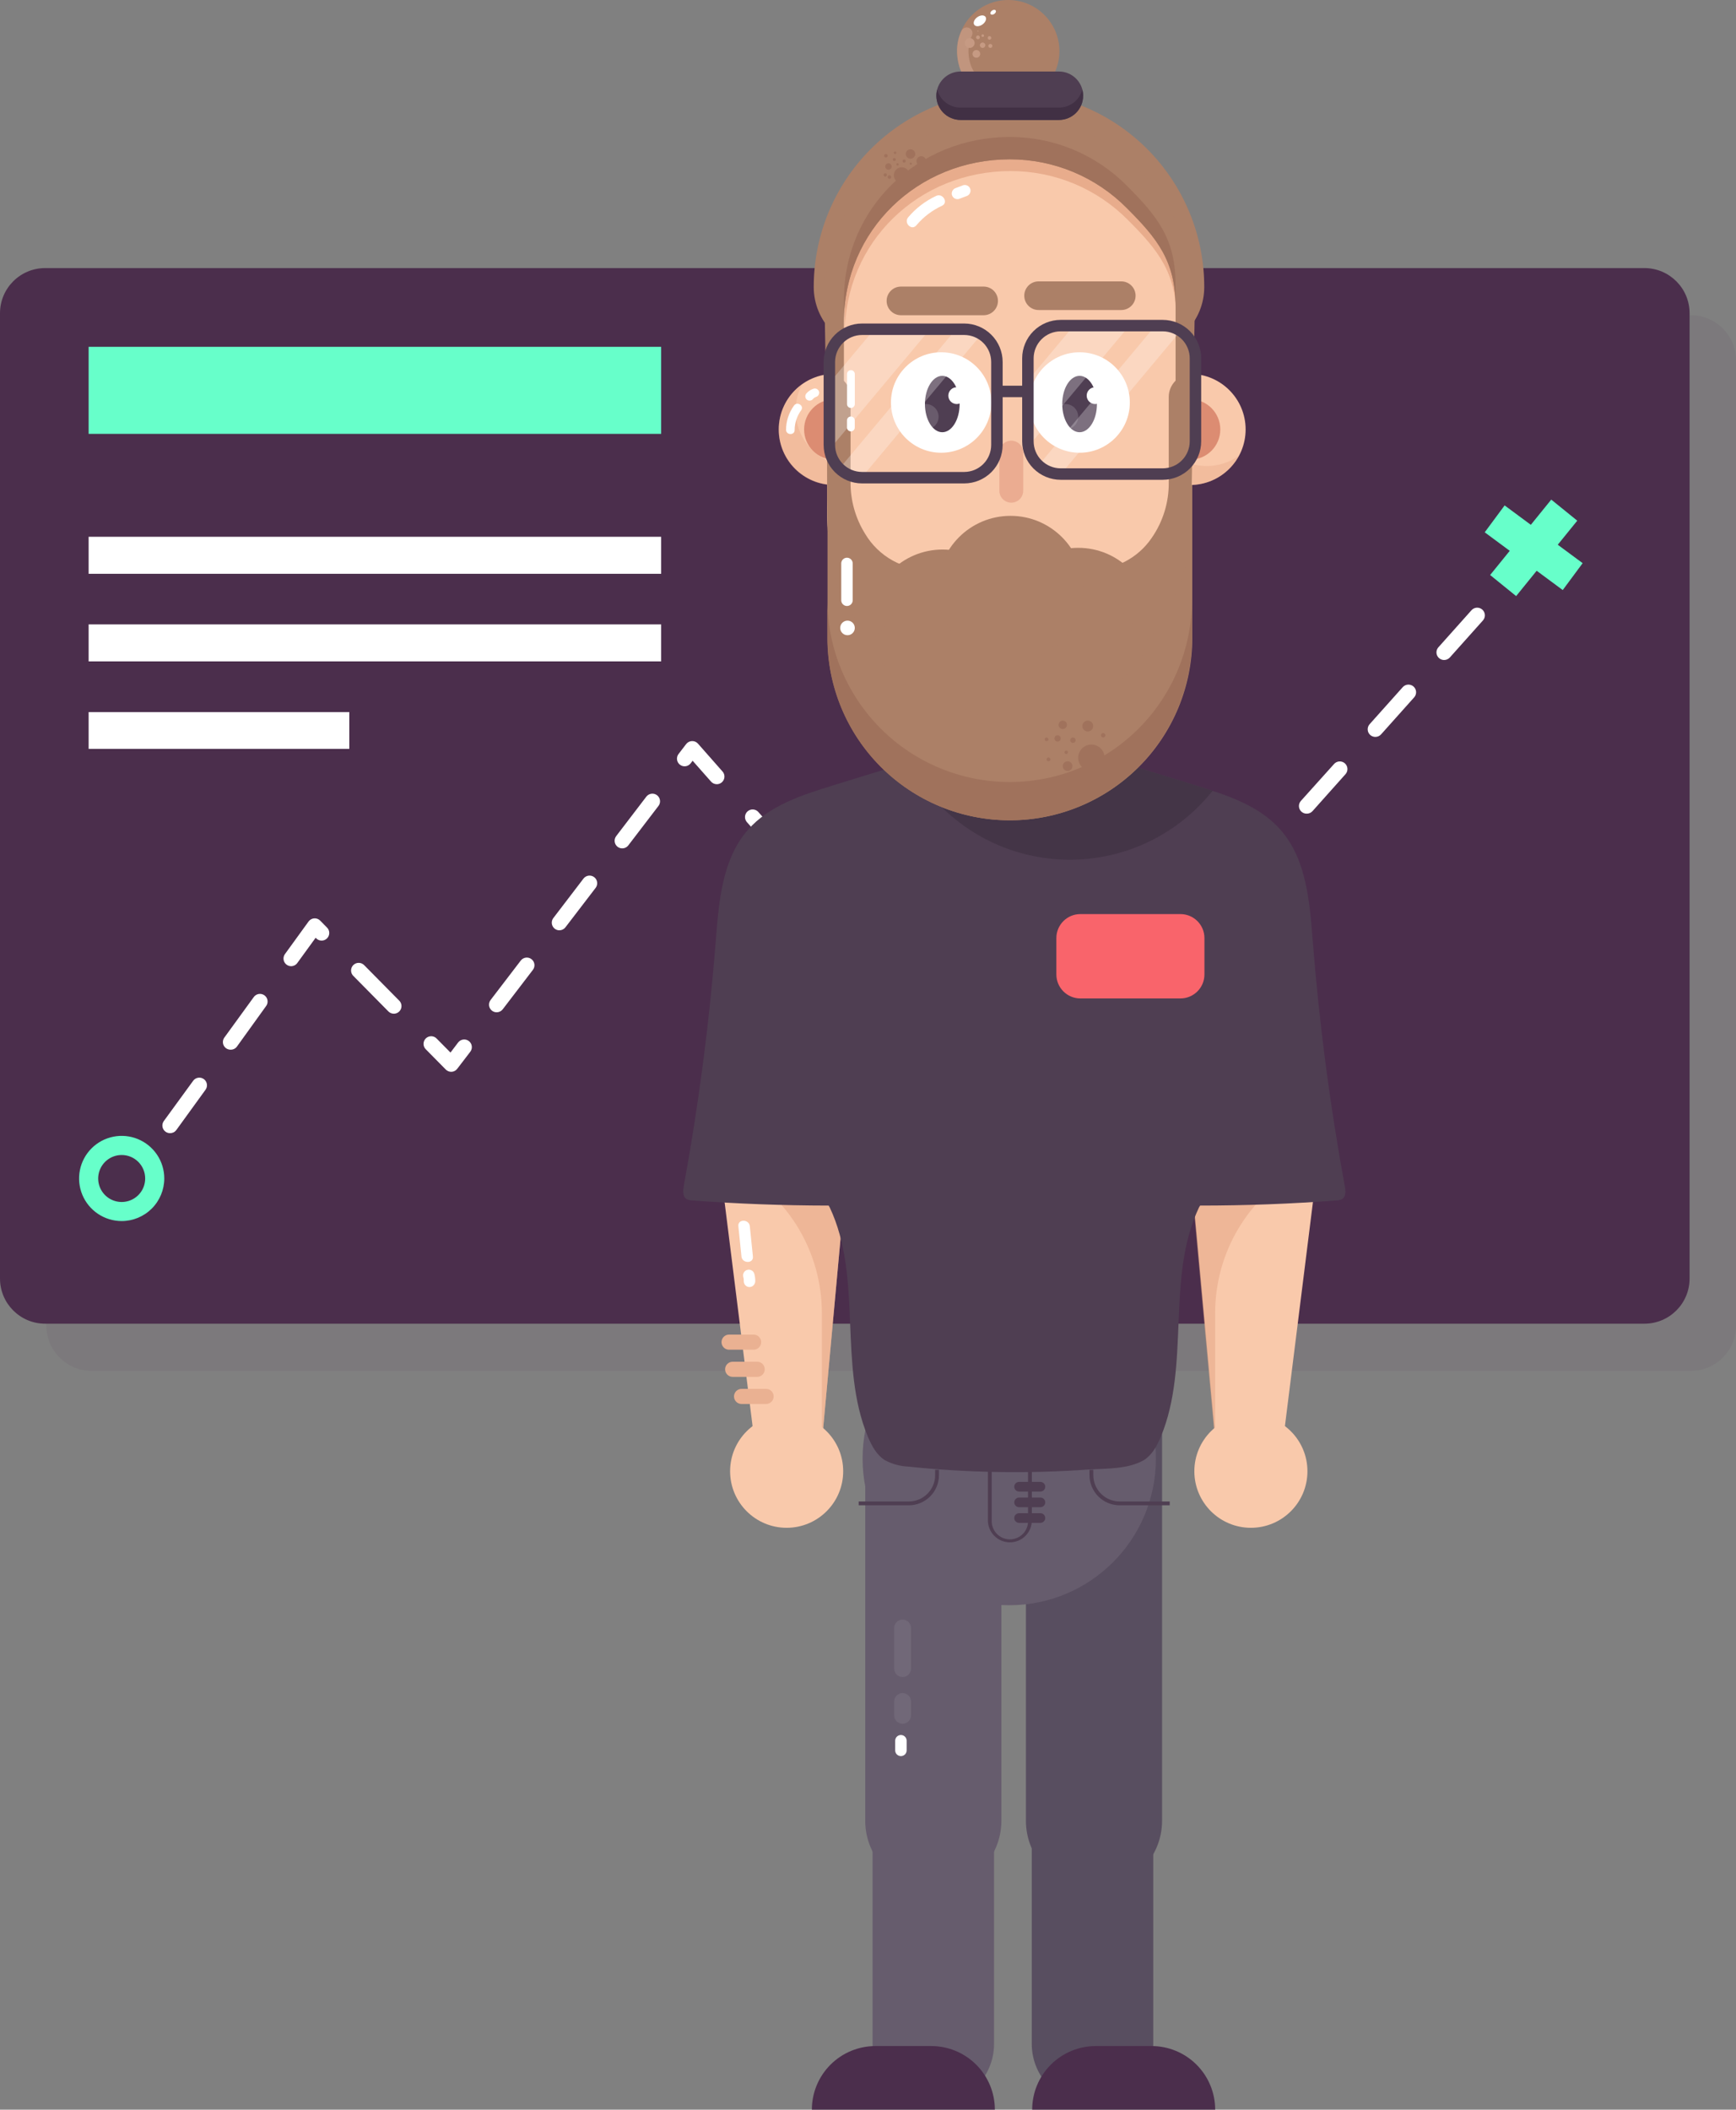 <svg xmlns="http://www.w3.org/2000/svg" width="452" height="549" viewBox="0 0 452 549" fill="none"><rect x="0" y="0" width="452" height="549" fill="#808080" stroke="none"/><g id="Asset 71"><g id="Layer 2"><g id="Layer 1"><path id="Vector" opacity="0.08" d="M440.243 82.032H23.843C17.349 82.032 12.085 87.293 12.085 93.782V344.986C12.085 351.475 17.349 356.736 23.843 356.736H440.243C446.736 356.736 452 351.475 452 344.986V93.782C452 87.293 446.736 82.032 440.243 82.032Z" fill="#4B2E4C"></path><path id="Vector_2" d="M300.269 463.967C300.269 455.238 293.188 448.161 284.453 448.161C275.719 448.161 268.638 455.238 268.638 463.967V531.863C268.638 540.592 275.719 547.668 284.453 547.668C293.188 547.668 300.269 540.592 300.269 531.863V463.967Z" fill="#584E60"></path><path id="Vector_3" d="M302.567 373.496C302.567 363.712 294.631 355.781 284.841 355.781C275.052 355.781 267.116 363.712 267.116 373.496V473.808C267.116 483.592 275.052 491.523 284.841 491.523C294.631 491.523 302.567 483.592 302.567 473.808V373.496Z" fill="#584E60"></path><path id="Vector_4" d="M262.52 26.621C269.876 26.621 275.839 20.662 275.839 13.311C275.839 5.959 269.876 0 262.52 0C255.164 0 249.201 5.959 249.201 13.311C249.201 20.662 255.164 26.621 262.52 26.621Z" fill="#AC8067"></path><path id="Vector_5" opacity="0.8" d="M253.21 21.93C252.819 21.931 252.444 21.777 252.165 21.503C249.858 19.246 249.122 15.588 249.181 12.924C249.215 11.2 249.622 9.504 250.375 7.953C250.553 7.6 250.864 7.332 251.24 7.208C251.616 7.084 252.026 7.114 252.379 7.292C252.733 7.47 253.001 7.781 253.125 8.157C253.249 8.533 253.219 8.942 253.041 9.295C252.478 10.465 252.179 11.745 252.165 13.043C252.096 15.14 252.713 17.914 254.224 19.405C254.436 19.613 254.58 19.878 254.64 20.168C254.7 20.458 254.672 20.759 254.56 21.033C254.448 21.307 254.257 21.541 254.011 21.706C253.765 21.871 253.476 21.96 253.18 21.96L253.21 21.93Z" fill="#C69A83"></path><path id="Vector_6" d="M252.484 12.476C253.193 12.476 253.767 11.902 253.767 11.193C253.767 10.485 253.193 9.911 252.484 9.911C251.775 9.911 251.201 10.485 251.201 11.193C251.201 11.902 251.775 12.476 252.484 12.476Z" fill="#C69A83"></path><path id="Vector_7" d="M254.632 10.219C254.907 10.219 255.13 9.996 255.13 9.722C255.13 9.447 254.907 9.225 254.632 9.225C254.358 9.225 254.135 9.447 254.135 9.722C254.135 9.996 254.358 10.219 254.632 10.219Z" fill="#C69A83"></path><path id="Vector_8" d="M255.836 12.476C256.226 12.476 256.542 12.16 256.542 11.77C256.542 11.38 256.226 11.064 255.836 11.064C255.446 11.064 255.13 11.38 255.13 11.77C255.13 12.16 255.446 12.476 255.836 12.476Z" fill="#C69A83"></path><path id="Vector_9" d="M254.215 15.031C254.769 15.031 255.219 14.581 255.219 14.027C255.219 13.472 254.769 13.023 254.215 13.023C253.66 13.023 253.21 13.472 253.21 14.027C253.21 14.581 253.66 15.031 254.215 15.031Z" fill="#C69A83"></path><path id="Vector_10" d="M257.636 10.329C257.894 10.329 258.104 10.12 258.104 9.862C258.104 9.604 257.894 9.395 257.636 9.395C257.378 9.395 257.169 9.604 257.169 9.862C257.169 10.12 257.378 10.329 257.636 10.329Z" fill="#C69A83"></path><path id="Vector_11" d="M255.876 9.612C256.063 9.612 256.214 9.461 256.214 9.274C256.214 9.088 256.063 8.936 255.876 8.936C255.689 8.936 255.538 9.088 255.538 9.274C255.538 9.461 255.689 9.612 255.876 9.612Z" fill="#C69A83"></path><path id="Vector_12" d="M257.855 12.476C258.146 12.476 258.382 12.24 258.382 11.949C258.382 11.658 258.146 11.422 257.855 11.422C257.564 11.422 257.328 11.658 257.328 11.949C257.328 12.24 257.564 12.476 257.855 12.476Z" fill="#C69A83"></path><path id="Vector_13" d="M254.602 8.231C254.674 8.231 254.732 8.173 254.732 8.102C254.732 8.03 254.674 7.972 254.602 7.972C254.531 7.972 254.473 8.03 254.473 8.102C254.473 8.173 254.531 8.231 254.602 8.231Z" fill="#C69A83"></path><path id="Vector_14" d="M428.157 69.764H11.757C5.264 69.764 0 75.025 0 81.514V332.718C0 339.207 5.264 344.468 11.757 344.468H428.157C434.65 344.468 439.914 339.207 439.914 332.718V81.514C439.914 75.025 434.65 69.764 428.157 69.764Z" fill="#4B2E4C"></path><path id="Vector_15" d="M172.142 90.253H23.077V112.908H172.142V90.253Z" fill="#67FFCA"></path><path id="Vector_16" d="M172.142 139.688H23.077V149.321H172.142V139.688Z" fill="white"></path><path id="Vector_17" d="M172.142 162.483H23.077V172.115H172.142V162.483Z" fill="white"></path><path id="Vector_18" d="M90.945 185.306H23.077V194.879H90.945V185.306Z" fill="white"></path><path id="Vector_19" d="M31.671 317.758C29.478 317.756 27.335 317.104 25.512 315.885C23.69 314.666 22.27 312.934 21.432 310.909C20.594 308.883 20.376 306.655 20.805 304.505C21.234 302.356 22.291 300.382 23.842 298.833C25.394 297.284 27.37 296.229 29.521 295.802C31.672 295.375 33.902 295.595 35.928 296.435C37.954 297.274 39.685 298.695 40.904 300.517C42.122 302.34 42.772 304.482 42.772 306.674C42.769 309.615 41.599 312.434 39.517 314.512C37.436 316.59 34.614 317.758 31.671 317.758V317.758ZM31.671 300.57C30.461 300.572 29.279 300.933 28.274 301.606C27.269 302.28 26.487 303.236 26.026 304.354C25.564 305.471 25.445 306.701 25.683 307.886C25.921 309.072 26.506 310.16 27.363 311.014C28.22 311.867 29.311 312.448 30.497 312.682C31.685 312.916 32.914 312.793 34.031 312.328C35.148 311.864 36.103 311.079 36.773 310.072C37.444 309.066 37.8 307.883 37.799 306.674C37.799 305.871 37.64 305.075 37.332 304.334C37.024 303.592 36.572 302.918 36.003 302.351C35.434 301.784 34.758 301.335 34.015 301.029C33.271 300.724 32.475 300.568 31.671 300.57V300.57Z" fill="#67FFCA"></path><path id="Vector_20" d="M44.264 294.884C43.846 294.883 43.439 294.751 43.1 294.506C42.673 294.197 42.386 293.732 42.302 293.212C42.218 292.692 42.344 292.16 42.653 291.732L50.242 281.324C50.39 281.101 50.582 280.91 50.805 280.762C51.029 280.614 51.281 280.514 51.544 280.466C51.808 280.417 52.079 280.423 52.34 280.482C52.602 280.541 52.849 280.653 53.066 280.81C53.283 280.967 53.467 281.166 53.605 281.395C53.743 281.625 53.834 281.88 53.871 282.145C53.908 282.41 53.892 282.681 53.822 282.939C53.752 283.198 53.631 283.44 53.465 283.65L45.875 294.118C45.685 294.362 45.44 294.559 45.16 294.692C44.881 294.824 44.574 294.89 44.264 294.884V294.884ZM117.493 278.919C117.229 278.92 116.967 278.869 116.723 278.768C116.479 278.668 116.257 278.519 116.071 278.332L110.919 273.113C110.72 272.931 110.56 272.711 110.449 272.466C110.339 272.22 110.279 271.955 110.274 271.686C110.268 271.416 110.318 271.149 110.419 270.899C110.521 270.65 110.672 270.424 110.863 270.234C111.055 270.045 111.283 269.896 111.534 269.798C111.784 269.699 112.052 269.652 112.322 269.66C112.591 269.668 112.856 269.731 113.1 269.844C113.345 269.958 113.564 270.119 113.743 270.32L117.295 273.909L119.284 271.284C119.604 270.865 120.078 270.59 120.602 270.52C121.125 270.45 121.655 270.591 122.074 270.911C122.494 271.232 122.768 271.705 122.838 272.228C122.908 272.751 122.768 273.281 122.447 273.7L119.045 278.143C118.873 278.369 118.654 278.554 118.403 278.688C118.153 278.822 117.876 278.901 117.593 278.919H117.493ZM60.03 273.163C59.662 273.164 59.301 273.063 58.987 272.871C58.674 272.68 58.419 272.405 58.252 272.077C58.085 271.75 58.012 271.382 58.042 271.016C58.071 270.65 58.202 270.299 58.419 270.002L66.018 259.544C66.165 259.318 66.357 259.124 66.581 258.974C66.806 258.824 67.059 258.721 67.325 258.672C67.59 258.623 67.863 258.629 68.126 258.688C68.39 258.748 68.638 258.861 68.857 259.02C69.075 259.178 69.259 259.38 69.397 259.612C69.535 259.844 69.624 260.102 69.659 260.369C69.694 260.637 69.674 260.909 69.6 261.169C69.527 261.429 69.401 261.671 69.231 261.88L61.671 272.378C61.48 272.63 61.231 272.832 60.946 272.969C60.66 273.105 60.346 273.172 60.03 273.163ZM102.543 263.799C102.281 263.799 102.021 263.747 101.778 263.647C101.536 263.546 101.316 263.398 101.131 263.212L92.049 254.017C91.85 253.835 91.691 253.615 91.58 253.369C91.469 253.124 91.409 252.858 91.404 252.589C91.399 252.32 91.449 252.053 91.55 251.803C91.651 251.554 91.802 251.327 91.994 251.138C92.186 250.948 92.413 250.8 92.664 250.701C92.915 250.603 93.183 250.556 93.452 250.564C93.722 250.572 93.987 250.635 94.231 250.748C94.475 250.861 94.694 251.023 94.874 251.224L103.966 260.419C104.24 260.699 104.426 261.053 104.499 261.438C104.572 261.822 104.531 262.22 104.379 262.581C104.227 262.942 103.971 263.251 103.645 263.467C103.318 263.684 102.935 263.799 102.543 263.799ZM129.31 263.431C128.875 263.43 128.453 263.287 128.107 263.023C127.688 262.704 127.413 262.232 127.342 261.71C127.271 261.188 127.41 260.659 127.729 260.24L135.587 249.971C135.908 249.552 136.382 249.277 136.905 249.207C137.428 249.137 137.958 249.278 138.377 249.598C138.797 249.919 139.072 250.392 139.141 250.915C139.211 251.438 139.071 251.967 138.75 252.387L130.892 262.656C130.706 262.897 130.466 263.093 130.192 263.228C129.918 263.362 129.616 263.432 129.31 263.431ZM75.796 251.432C75.43 251.43 75.073 251.328 74.762 251.136C74.451 250.944 74.2 250.67 74.034 250.345C73.869 250.019 73.796 249.654 73.824 249.29C73.853 248.926 73.981 248.577 74.194 248.281L80.342 239.802C80.511 239.568 80.73 239.374 80.983 239.233C81.235 239.092 81.515 239.008 81.804 238.987C82.091 238.965 82.379 239.007 82.649 239.108C82.919 239.21 83.163 239.368 83.365 239.573L85.086 241.323C85.285 241.505 85.445 241.725 85.555 241.97C85.666 242.216 85.726 242.481 85.731 242.75C85.736 243.02 85.687 243.287 85.585 243.537C85.484 243.786 85.333 244.012 85.141 244.202C84.95 244.391 84.722 244.54 84.471 244.638C84.221 244.737 83.952 244.784 83.683 244.776C83.414 244.768 83.149 244.705 82.904 244.592C82.66 244.478 82.441 244.316 82.261 244.116L82.182 244.036L77.407 250.607C77.223 250.862 76.981 251.07 76.701 251.214C76.421 251.357 76.111 251.432 75.796 251.432ZM222.175 244.374C221.893 244.374 221.614 244.314 221.356 244.197C221.099 244.08 220.87 243.911 220.683 243.698L212.129 234.006C211.807 233.607 211.652 233.1 211.696 232.589C211.74 232.079 211.979 231.605 212.364 231.267C212.749 230.928 213.249 230.751 213.762 230.773C214.274 230.794 214.758 231.012 215.113 231.382L223.667 241.074C224.015 241.47 224.192 241.987 224.158 242.513C224.124 243.038 223.884 243.529 223.488 243.877C223.126 244.197 222.659 244.374 222.175 244.374ZM145.653 242.098C145.283 242.098 144.92 241.994 144.606 241.798C144.291 241.603 144.037 241.324 143.873 240.992C143.709 240.661 143.64 240.29 143.675 239.921C143.71 239.553 143.848 239.202 144.072 238.907L151.92 228.638C152.24 228.219 152.714 227.944 153.238 227.874C153.761 227.804 154.291 227.945 154.71 228.265C155.13 228.586 155.404 229.059 155.474 229.582C155.544 230.105 155.404 230.635 155.083 231.054L147.215 241.323C147.031 241.562 146.794 241.756 146.524 241.89C146.253 242.025 145.955 242.096 145.653 242.098V242.098ZM231.197 237.545C230.818 237.545 230.446 237.437 230.127 237.234C229.807 237.03 229.552 236.739 229.392 236.395C229.232 236.052 229.173 235.669 229.224 235.294C229.274 234.918 229.431 234.564 229.675 234.275L238.001 224.383C238.341 223.98 238.828 223.728 239.354 223.684C239.88 223.639 240.402 223.805 240.806 224.145C241.21 224.485 241.462 224.971 241.506 225.497C241.551 226.023 241.385 226.545 241.045 226.948L232.719 236.839C232.534 237.07 232.299 237.257 232.033 237.386C231.766 237.515 231.474 237.583 231.177 237.585L231.197 237.545ZM312.762 231.988C312.242 231.989 311.742 231.785 311.37 231.422L302.159 222.346C301.812 221.971 301.623 221.477 301.631 220.966C301.639 220.455 301.843 219.967 302.201 219.603C302.559 219.239 303.044 219.026 303.554 219.009C304.065 218.993 304.563 219.173 304.944 219.513L314.155 228.588C314.434 228.865 314.625 229.219 314.704 229.604C314.782 229.989 314.744 230.389 314.595 230.753C314.446 231.117 314.192 231.429 313.866 231.649C313.54 231.868 313.156 231.987 312.762 231.988V231.988ZM322.361 231.799C321.976 231.8 321.599 231.69 321.275 231.48C320.952 231.271 320.696 230.973 320.539 230.621C320.382 230.27 320.331 229.88 320.391 229.5C320.451 229.119 320.621 228.765 320.879 228.479L329.503 218.846C329.853 218.479 330.33 218.259 330.836 218.231C331.343 218.203 331.841 218.37 332.229 218.697C332.424 218.871 332.584 219.082 332.698 219.318C332.812 219.554 332.878 219.81 332.893 220.071C332.908 220.332 332.871 220.594 332.784 220.841C332.697 221.088 332.563 221.316 332.388 221.511L323.764 231.143C323.577 231.35 323.348 231.516 323.093 231.629C322.837 231.742 322.561 231.8 322.282 231.799H322.361ZM204.46 224.244C204.177 224.244 203.898 224.183 203.641 224.067C203.384 223.95 203.154 223.78 202.968 223.568L194.413 213.876C194.092 213.477 193.937 212.969 193.981 212.459C194.024 211.949 194.264 211.475 194.648 211.136C195.033 210.798 195.534 210.621 196.046 210.643C196.558 210.664 197.042 210.882 197.397 211.252L205.952 220.944C206.204 221.231 206.368 221.585 206.425 221.963C206.481 222.34 206.428 222.727 206.27 223.075C206.113 223.423 205.858 223.718 205.537 223.926C205.216 224.133 204.842 224.244 204.46 224.244ZM162.006 220.775C161.571 220.774 161.148 220.631 160.803 220.367C160.385 220.047 160.112 219.573 160.043 219.052C159.974 218.53 160.115 218.002 160.435 217.584L168.283 207.315C168.441 207.108 168.639 206.933 168.866 206.802C169.092 206.671 169.341 206.586 169.6 206.551C169.86 206.517 170.123 206.533 170.376 206.6C170.628 206.668 170.865 206.784 171.073 206.942C171.28 207.101 171.455 207.299 171.586 207.525C171.717 207.751 171.803 208 171.837 208.259C171.872 208.518 171.855 208.781 171.788 209.034C171.721 209.286 171.605 209.523 171.446 209.731L163.588 220C163.396 220.248 163.149 220.448 162.865 220.583C162.582 220.718 162.27 220.784 161.956 220.775H162.006ZM248.545 217.007C248.165 217.008 247.794 216.9 247.474 216.696C247.154 216.492 246.899 216.201 246.739 215.858C246.579 215.514 246.521 215.132 246.571 214.756C246.621 214.38 246.778 214.027 247.023 213.737L255.348 203.846C255.689 203.442 256.175 203.191 256.702 203.146C257.228 203.101 257.75 203.267 258.154 203.607C258.557 203.947 258.809 204.434 258.854 204.959C258.899 205.485 258.733 206.007 258.392 206.411L250.067 216.351C249.867 216.573 249.621 216.747 249.346 216.86C249.07 216.974 248.773 217.024 248.475 217.007H248.545ZM293.654 213.15C293.129 213.151 292.625 212.944 292.252 212.574L283.041 203.508C282.665 203.137 282.452 202.633 282.448 202.105C282.444 201.578 282.65 201.07 283.021 200.695C283.392 200.319 283.896 200.106 284.424 200.102C284.952 200.098 285.46 200.304 285.836 200.675L295.047 209.741C295.33 210.017 295.524 210.371 295.604 210.758C295.684 211.145 295.647 211.548 295.498 211.914C295.348 212.28 295.093 212.593 294.765 212.813C294.436 213.033 294.05 213.151 293.654 213.15V213.15ZM340.186 211.739C339.698 211.738 339.227 211.557 338.863 211.232C338.471 210.881 338.234 210.389 338.204 209.863C338.174 209.338 338.354 208.822 338.704 208.429L347.348 198.816C347.522 198.62 347.732 198.46 347.968 198.346C348.203 198.231 348.459 198.164 348.72 198.149C348.982 198.133 349.244 198.169 349.491 198.254C349.739 198.34 349.967 198.473 350.163 198.647C350.359 198.82 350.519 199.031 350.633 199.266C350.748 199.502 350.815 199.757 350.83 200.018C350.846 200.28 350.81 200.541 350.725 200.789C350.639 201.036 350.506 201.264 350.332 201.46L341.718 211.103C341.523 211.313 341.286 211.478 341.022 211.588C340.757 211.698 340.472 211.749 340.186 211.739V211.739ZM186.625 204.074C186.342 204.074 186.063 204.014 185.806 203.897C185.549 203.781 185.319 203.611 185.133 203.398L180.338 197.971L179.831 198.637C179.511 199.056 179.037 199.331 178.513 199.401C177.99 199.471 177.46 199.33 177.041 199.01C176.622 198.689 176.347 198.216 176.277 197.693C176.207 197.17 176.347 196.64 176.668 196.221L178.657 193.627C178.836 193.394 179.065 193.204 179.326 193.07C179.588 192.935 179.876 192.861 180.169 192.851C180.463 192.84 180.755 192.894 181.025 193.009C181.295 193.125 181.536 193.298 181.731 193.517L188.127 200.774C188.379 201.061 188.543 201.415 188.6 201.793C188.656 202.171 188.603 202.557 188.445 202.905C188.288 203.253 188.033 203.549 187.712 203.756C187.391 203.963 187.017 204.074 186.635 204.074H186.625ZM265.743 196.43C265.364 196.43 264.992 196.322 264.672 196.119C264.352 195.915 264.097 195.624 263.938 195.28C263.778 194.936 263.719 194.554 263.77 194.178C263.82 193.803 263.976 193.449 264.221 193.159L269.195 187.304C269.371 187.095 269.589 186.924 269.834 186.803C270.08 186.681 270.348 186.612 270.621 186.599C270.895 186.586 271.168 186.629 271.424 186.727C271.68 186.824 271.913 186.974 272.109 187.165L275.869 190.863C276.245 191.234 276.458 191.738 276.462 192.266C276.466 192.793 276.26 193.301 275.889 193.676C275.518 194.052 275.013 194.265 274.486 194.269C273.958 194.273 273.45 194.067 273.074 193.696L270.856 191.509L267.305 195.724C267.12 195.955 266.885 196.142 266.618 196.271C266.351 196.4 266.059 196.468 265.763 196.47L265.743 196.43ZM358.091 191.768C357.599 191.769 357.124 191.589 356.758 191.261C356.367 190.908 356.131 190.415 356.104 189.89C356.076 189.364 356.257 188.849 356.609 188.457L365.223 178.825C365.396 178.629 365.607 178.469 365.842 178.355C366.078 178.24 366.334 178.173 366.595 178.158C366.857 178.142 367.118 178.178 367.366 178.263C367.613 178.349 367.842 178.482 368.038 178.656C368.234 178.829 368.393 179.04 368.508 179.275C368.622 179.511 368.689 179.766 368.705 180.027C368.721 180.289 368.685 180.55 368.599 180.798C368.514 181.045 368.38 181.273 368.207 181.469L359.593 191.102C359.404 191.313 359.173 191.482 358.914 191.597C358.655 191.712 358.374 191.77 358.091 191.768V191.768ZM375.995 171.757C375.612 171.756 375.237 171.645 374.915 171.436C374.594 171.228 374.34 170.931 374.183 170.581C374.026 170.231 373.974 169.844 374.033 169.465C374.091 169.086 374.258 168.733 374.513 168.447L383.127 158.804C383.302 158.608 383.513 158.449 383.749 158.334C383.985 158.22 384.241 158.154 384.503 158.138C384.765 158.123 385.027 158.16 385.275 158.246C385.523 158.332 385.751 158.466 385.947 158.64C386.143 158.814 386.303 159.025 386.417 159.261C386.531 159.497 386.598 159.753 386.613 160.015C386.628 160.277 386.592 160.539 386.506 160.787C386.42 161.034 386.286 161.262 386.111 161.458L377.497 171.091C377.309 171.302 377.077 171.471 376.818 171.586C376.559 171.701 376.279 171.759 375.995 171.757ZM393.9 151.746C393.514 151.747 393.137 151.636 392.814 151.427C392.49 151.218 392.235 150.92 392.078 150.568C391.921 150.216 391.869 149.827 391.93 149.447C391.99 149.066 392.16 148.712 392.418 148.426L398.455 141.676C398.808 141.281 399.303 141.041 399.831 141.01C400.36 140.98 400.88 141.16 401.275 141.512C401.671 141.864 401.911 142.359 401.942 142.887C401.972 143.416 401.792 143.935 401.44 144.33L395.382 151.1C395.194 151.305 394.965 151.469 394.709 151.58C394.454 151.692 394.178 151.748 393.9 151.746Z" fill="white"></path><path id="Vector_21" d="M258.82 463.967C258.82 455.238 251.739 448.161 243.004 448.161C234.27 448.161 227.189 455.238 227.189 463.967V531.863C227.189 540.592 234.27 547.668 243.004 547.668C251.739 547.668 258.82 540.592 258.82 531.863V463.967Z" fill="#665C6D"></path><path id="Vector_22" d="M260.73 373.496C260.73 363.712 252.794 355.781 243.004 355.781C233.215 355.781 225.279 363.712 225.279 373.496V473.808C225.279 483.592 233.215 491.523 243.004 491.523C252.794 491.523 260.73 483.592 260.73 473.808V373.496Z" fill="#665C6D"></path><path id="Vector_23" d="M285.309 532.448H299.831C304.224 532.448 308.436 534.192 311.542 537.296C314.648 540.4 316.393 544.61 316.393 549H268.747C268.747 544.61 270.492 540.4 273.598 537.296C276.704 534.192 280.916 532.448 285.309 532.448Z" fill="#4B2E4C"></path><path id="Vector_24" d="M227.945 532.448H242.467C246.86 532.448 251.072 534.192 254.178 537.296C257.284 540.4 259.029 544.61 259.029 549H211.383C211.383 544.61 213.128 540.4 216.234 537.296C219.34 534.192 223.552 532.448 227.945 532.448Z" fill="#4B2E4C"></path><g id="Group" opacity="0.27"><path id="Vector_25" opacity="0.27" d="M237.205 423.676C237.205 422.463 236.221 421.479 235.007 421.479C233.793 421.479 232.809 422.463 232.809 423.676V434.223C232.809 435.437 233.793 436.42 235.007 436.42C236.221 436.42 237.205 435.437 237.205 434.223V423.676Z" fill="white"></path><path id="Vector_26" opacity="0.27" d="M237.205 442.792C237.205 441.578 236.221 440.595 235.007 440.595C233.793 440.595 232.809 441.578 232.809 442.792V446.38C232.809 447.594 233.793 448.577 235.007 448.577C236.221 448.577 237.205 447.594 237.205 446.38V442.792Z" fill="white"></path></g><path id="Vector_27" d="M262.779 417.732C283.869 417.732 300.965 400.646 300.965 379.569C300.965 358.493 283.869 341.407 262.779 341.407C241.689 341.407 224.593 358.493 224.593 379.569C224.593 400.646 241.689 417.732 262.779 417.732Z" fill="#665C6D"></path><path id="Vector_28" d="M343.25 301.613L333.949 375.95L316.512 375.373L308.963 292.895" fill="#F9C9AB"></path><path id="Vector_29" d="M187.261 301.613L196.552 375.95L213.989 375.373L221.549 292.895" fill="#F9C9AB"></path><path id="Vector_30" opacity="0.46" d="M187.261 301.613L191.748 304.079C198.484 307.788 204.101 313.236 208.013 319.854C211.925 326.472 213.988 334.018 213.989 341.704V375.364L221.549 292.855" fill="#E19F7F"></path><path id="Vector_31" opacity="0.46" d="M343.11 301.613L338.624 304.079C331.887 307.787 326.269 313.234 322.357 319.853C318.444 326.471 316.381 334.017 316.383 341.704V375.364L308.823 292.855" fill="#E19F7F"></path><path id="Vector_32" d="M350.133 308.642C346.246 287.467 343.457 266.105 341.778 244.643C340.982 234.523 340.116 223.578 333.422 215.954C327.872 209.621 319.377 206.878 311.32 204.402L293.216 198.816L267.205 178.159C267.205 176.519 267.205 174.888 267.155 173.248L264.082 175.684L261.018 173.248C261.018 174.888 261.018 176.519 260.968 178.159L234.957 198.816L216.844 204.402C208.787 206.878 200.292 209.621 194.732 215.954C188.047 223.578 187.172 234.523 186.386 244.643C184.701 266.105 181.913 287.466 178.031 308.642C177.812 309.835 177.702 311.316 178.697 312.002C179.181 312.269 179.726 312.406 180.279 312.399C192.089 313.274 203.916 313.718 215.759 313.731L216.038 314.218C224.712 332.579 218.157 355.174 225.985 373.923C226.98 376.259 228.233 378.605 230.362 379.967C232.247 380.984 234.338 381.562 236.479 381.657C252.09 383.285 267.813 383.538 283.468 382.412C288.153 382.124 293.654 382.363 297.842 379.967C299.97 378.605 301.254 376.259 302.228 373.923C310.037 355.174 303.482 332.579 312.175 314.218L312.464 313.731C324.301 313.731 336.124 313.287 347.935 312.399C348.488 312.408 349.033 312.271 349.516 312.002C350.481 311.316 350.372 309.835 350.133 308.642Z" fill="#4F3E52"></path><path id="Vector_33" d="M315.726 205.774C311.591 210.985 306.405 215.268 300.505 218.346C294.606 221.423 288.124 223.226 281.482 223.638C274.84 224.05 268.185 223.06 261.95 220.735C255.716 218.409 250.04 214.799 245.292 210.138C253.815 213.396 263.096 214.131 272.025 212.256C280.955 210.38 289.155 205.973 295.644 199.561L310.663 204.164C312.335 204.721 314.045 205.248 315.726 205.774Z" fill="#443547"></path><g id="Group_2" opacity="0.21"><path id="Vector_34" opacity="0.21" d="M298.499 195.466C298.538 195.466 298.576 195.45 298.604 195.422C298.632 195.394 298.648 195.356 298.648 195.317C298.648 195.277 298.632 195.239 298.604 195.211C298.576 195.183 298.538 195.167 298.499 195.167C298.459 195.167 298.421 195.183 298.393 195.211C298.365 195.239 298.349 195.277 298.349 195.317C298.349 195.356 298.365 195.394 298.393 195.422C298.421 195.45 298.459 195.466 298.499 195.466Z" fill="#F0CAE7"></path></g><path id="Vector_35" d="M262.679 23.858C249.195 23.868 236.267 29.231 226.739 38.766C217.211 48.302 211.862 61.229 211.87 74.705V74.705C211.87 79.047 213.596 83.211 216.668 86.282C219.741 89.352 223.908 91.077 228.253 91.077H297.175C299.326 91.077 301.456 90.654 303.443 89.831C305.43 89.008 307.236 87.802 308.756 86.281C310.277 84.761 311.482 82.956 312.305 80.969C313.127 78.983 313.549 76.854 313.548 74.705V74.705C313.553 68.027 312.241 61.413 309.687 55.242C307.132 49.072 303.386 43.465 298.661 38.742C293.937 34.02 288.327 30.274 282.153 27.72C275.979 25.166 269.361 23.854 262.679 23.858V23.858Z" fill="#AC8067"></path><path id="Vector_36" d="M215.461 124.897H310.435V166.012C310.435 178.598 305.432 190.669 296.526 199.569C287.621 208.469 275.542 213.469 262.948 213.469V213.469C250.354 213.469 238.275 208.469 229.37 199.569C220.464 190.669 215.461 178.598 215.461 166.012V124.857V124.897Z" fill="#AC8067"></path><path id="Vector_37" d="M262.908 203.508C256.673 203.509 250.499 202.283 244.739 199.9C238.978 197.517 233.744 194.023 229.334 189.618C224.925 185.213 221.426 179.983 219.039 174.227C216.652 168.471 215.423 162.301 215.421 156.07V166.011C215.421 178.598 220.424 190.669 229.33 199.569C238.235 208.468 250.314 213.468 262.908 213.468V213.468C275.494 213.455 287.56 208.449 296.454 199.551C305.349 190.652 310.345 178.589 310.345 166.011V156.07C310.343 168.646 305.345 180.705 296.45 189.6C287.555 198.495 275.491 203.497 262.908 203.508Z" fill="#A0725C"></path><path id="Vector_38" d="M217.232 126.208C225.219 126.208 231.695 119.737 231.695 111.754C231.695 103.771 225.219 97.3 217.232 97.3C209.244 97.3 202.769 103.771 202.769 111.754C202.769 119.737 209.244 126.208 217.232 126.208Z" fill="#F9C9AB"></path><path id="Vector_39" opacity="0.31" d="M229.974 118.563C228.95 120.494 227.501 122.168 225.737 123.459C223.972 124.749 221.938 125.624 219.787 126.015C217.635 126.407 215.423 126.306 213.317 125.72C211.21 125.134 209.264 124.078 207.624 122.632C205.985 121.186 204.695 119.388 203.851 117.371C203.008 115.355 202.633 113.174 202.754 110.992C202.875 108.811 203.49 106.685 204.553 104.774C205.615 102.864 207.096 101.22 208.886 99.964C207.745 102.059 207.153 104.408 207.165 106.794C207.162 108.692 207.532 110.572 208.255 112.327C208.978 114.082 210.04 115.678 211.38 117.023C212.721 118.368 214.313 119.436 216.066 120.166C217.819 120.896 219.699 121.273 221.599 121.277C224.606 121.276 227.537 120.326 229.974 118.563V118.563Z" fill="#E19F7F"></path><path id="Vector_40" d="M217.232 119.618C221.577 119.618 225.1 116.098 225.1 111.755C225.1 107.412 221.577 103.892 217.232 103.892C212.886 103.892 209.364 107.412 209.364 111.755C209.364 116.098 212.886 119.618 217.232 119.618Z" fill="#DC8C72"></path><path id="Vector_41" d="M309.858 126.208C317.846 126.208 324.321 119.737 324.321 111.754C324.321 103.771 317.846 97.3 309.858 97.3C301.87 97.3 295.395 103.771 295.395 111.754C295.395 119.737 301.87 126.208 309.858 126.208Z" fill="#F9C9AB"></path><path id="Vector_42" opacity="0.31" d="M322.6 118.563C321.572 120.486 320.122 122.151 318.359 123.434C316.596 124.718 314.565 125.586 312.418 125.974C310.272 126.361 308.066 126.259 305.964 125.674C303.863 125.089 301.921 124.037 300.285 122.596C298.648 121.155 297.359 119.363 296.513 117.354C295.667 115.344 295.287 113.17 295.402 110.993C295.516 108.816 296.121 106.693 297.173 104.784C298.224 102.874 299.694 101.226 301.473 99.964C300.331 102.059 299.739 104.408 299.752 106.794C299.748 108.695 300.119 110.579 300.845 112.336C301.571 114.094 302.636 115.691 303.981 117.037C305.325 118.382 306.922 119.449 308.68 120.177C310.438 120.905 312.322 121.279 314.225 121.277C317.233 121.276 320.164 120.326 322.6 118.563V118.563Z" fill="#E19F7F"></path><path id="Vector_43" d="M309.858 119.618C314.203 119.618 317.726 116.098 317.726 111.755C317.726 107.412 314.203 103.892 309.858 103.892C305.512 103.892 301.99 107.412 301.99 111.755C301.99 116.098 305.512 119.618 309.858 119.618Z" fill="#DC8C72"></path><path id="Vector_44" d="M296.012 44.643C289.404 38.039 280.985 33.541 271.819 31.718C262.653 29.896 253.152 30.831 244.518 34.406C235.884 37.98 228.505 44.033 223.313 51.799C218.121 59.565 215.351 68.695 215.352 78.034V134.25C215.606 146.605 220.695 158.369 229.528 167.017C238.361 175.666 250.234 180.509 262.6 180.509C274.966 180.509 286.839 175.666 295.672 167.017C304.505 158.369 309.594 146.605 309.848 134.25V78.034C309.86 71.832 308.644 65.688 306.269 59.957C303.894 54.226 300.408 49.022 296.012 44.643V44.643ZM243.183 139.618L243.343 139.687Z" fill="#F9C9AB"></path><path id="Vector_45" opacity="0.69" d="M306.307 77.677V82.936C306.307 70.938 301.483 65.043 293.654 57.229C289.663 53.194 284.909 49.992 279.668 47.809C274.427 45.627 268.805 44.507 263.127 44.515C239.254 44.515 219.957 62.955 219.957 86.912V81.654C219.957 57.696 239.284 39.256 263.127 39.256C268.805 39.248 274.427 40.368 279.668 42.551C284.909 44.733 289.663 47.935 293.654 51.971C301.483 59.824 306.307 65.689 306.307 77.677Z" fill="#E19F7F"></path><path id="Vector_46" d="M296.31 43.898C291.941 39.482 286.738 35.978 281.002 33.589C275.266 31.2 269.112 29.973 262.898 29.981C236.807 29.981 214.656 51.245 214.656 77.469L215.65 133.992C215.521 140.274 216.648 146.519 218.964 152.361C221.281 158.203 224.741 163.524 229.141 168.012C233.541 172.501 238.793 176.067 244.59 178.501C250.386 180.936 256.611 182.19 262.898 182.19C269.186 182.19 275.41 180.936 281.207 178.501C287.003 176.067 292.256 172.501 296.656 168.012C301.056 163.524 304.516 158.203 306.832 152.361C309.149 146.519 310.275 140.274 310.146 133.992L311.141 77.469C311.151 64.347 304.874 52.487 296.31 43.898ZM306.078 131.556C306.165 137.278 305.112 142.959 302.982 148.27C300.851 153.581 297.685 158.416 293.667 162.493C289.649 166.569 284.86 169.807 279.579 172.017C274.297 174.226 268.629 175.364 262.903 175.364C257.178 175.364 251.509 174.226 246.228 172.017C240.946 169.807 236.157 166.569 232.14 162.493C228.122 158.416 224.956 153.581 222.825 148.27C220.694 142.959 219.642 137.278 219.728 131.556V83.841C219.728 59.883 239.055 41.453 262.898 41.453C268.581 41.445 274.208 42.569 279.451 44.759C284.694 46.948 289.448 50.16 293.435 54.207C301.264 62.05 306.088 67.915 306.088 79.904L306.078 131.556Z" fill="#AC8067"></path><path id="Vector_47" d="M306.078 74.06V79.885C306.078 67.886 301.254 61.992 293.425 54.178C289.436 50.14 284.682 46.936 279.441 44.753C274.2 42.57 268.576 41.452 262.898 41.464C239.025 41.464 219.728 59.894 219.728 83.861V78.036C219.728 54.079 239.055 35.648 262.898 35.648C268.578 35.635 274.203 36.753 279.446 38.936C284.689 41.118 289.445 44.323 293.435 48.363C301.254 56.206 306.078 62.071 306.078 74.06Z" fill="#A0725C"></path><path id="Vector_48" opacity="0.42" d="M266.409 117.779C266.409 116.066 265.02 114.678 263.306 114.678C261.592 114.678 260.203 116.066 260.203 117.779V127.71C260.203 129.423 261.592 130.812 263.306 130.812C265.02 130.812 266.409 129.423 266.409 127.71V117.779Z" fill="#D6836F"></path><path id="Vector_49" d="M281.091 117.818C288.315 117.818 294.171 111.966 294.171 104.746C294.171 97.526 288.315 91.674 281.091 91.674C273.867 91.674 268.011 97.526 268.011 104.746C268.011 111.966 273.867 117.818 281.091 117.818Z" fill="white"></path><path id="Vector_50" d="M261.764 187.523C272.235 187.523 280.723 179.04 280.723 168.576C280.723 158.111 272.235 149.629 261.764 149.629C251.294 149.629 242.805 158.111 242.805 168.576C242.805 179.04 251.294 187.523 261.764 187.523Z" fill="#AC8067"></path><path id="Vector_51" d="M245.421 180.903C255.892 180.903 264.38 172.42 264.38 161.955C264.38 151.491 255.892 143.008 245.421 143.008C234.951 143.008 226.462 151.491 226.462 161.955C226.462 172.42 234.951 180.903 245.421 180.903Z" fill="#AC8067"></path><path id="Vector_52" d="M280.733 180.455C291.204 180.455 299.692 171.972 299.692 161.508C299.692 151.044 291.204 142.561 280.733 142.561C270.262 142.561 261.774 151.044 261.774 161.508C261.774 171.972 270.262 180.455 280.733 180.455Z" fill="#AC8067"></path><path id="Vector_53" d="M263.107 172.135C273.578 172.135 282.066 163.652 282.066 153.188C282.066 142.724 273.578 134.241 263.107 134.241C252.636 134.241 244.148 142.724 244.148 153.188C244.148 163.652 252.636 172.135 263.107 172.135Z" fill="#AC8067"></path><path id="Vector_54" d="M310.156 139.449C310.496 136.162 310.516 132.85 310.216 129.558H310.156V97.42C308.604 97.422 307.117 98.04 306.02 99.138C304.923 100.236 304.308 101.724 304.308 103.275V125.552C304.36 130.704 302.81 135.744 299.871 139.976C298.088 142.599 295.674 144.733 292.852 146.183C290.03 147.633 286.89 148.353 283.717 148.277L298.518 166.717C305.05 159.101 309.103 149.675 310.136 139.698V139.698L310.156 139.449Z" fill="#AC8067"></path><path id="Vector_55" d="M281.091 112.48C283.585 112.48 285.607 109.195 285.607 105.144C285.607 101.092 283.585 97.807 281.091 97.807C278.597 97.807 276.575 101.092 276.575 105.144C276.575 109.195 278.597 112.48 281.091 112.48Z" fill="#4F3E52"></path><path id="Vector_56" d="M245.053 117.818C252.277 117.818 258.134 111.966 258.134 104.746C258.134 97.526 252.277 91.674 245.053 91.674C237.829 91.674 231.973 97.526 231.973 104.746C231.973 111.966 237.829 117.818 245.053 117.818Z" fill="white"></path><path id="Vector_57" d="M245.342 112.48C247.836 112.48 249.858 109.195 249.858 105.144C249.858 101.092 247.836 97.807 245.342 97.807C242.848 97.807 240.826 101.092 240.826 105.144C240.826 109.195 242.848 112.48 245.342 112.48Z" fill="#4F3E52"></path><path id="Vector_58" d="M256.104 74.576H234.579C232.519 74.576 230.849 76.245 230.849 78.303C230.849 80.362 232.519 82.031 234.579 82.031H256.104C258.165 82.031 259.835 80.362 259.835 78.303C259.835 76.245 258.165 74.576 256.104 74.576Z" fill="#AC8067"></path><path id="Vector_59" d="M291.943 73.224H270.418C268.358 73.224 266.688 74.893 266.688 76.951C266.688 79.01 268.358 80.679 270.418 80.679H291.943C294.003 80.679 295.673 79.01 295.673 76.951C295.673 74.893 294.003 73.224 291.943 73.224Z" fill="#AC8067"></path><path id="Vector_60" d="M249.102 105.144C250.31 105.144 251.29 104.165 251.29 102.957C251.29 101.749 250.31 100.77 249.102 100.77C247.893 100.77 246.914 101.749 246.914 102.957C246.914 104.165 247.893 105.144 249.102 105.144Z" fill="white"></path><path id="Vector_61" d="M285.13 105.144C286.338 105.144 287.318 104.165 287.318 102.957C287.318 101.749 286.338 100.77 285.13 100.77C283.921 100.77 282.941 101.749 282.941 102.957C282.941 104.165 283.921 105.144 285.13 105.144Z" fill="white"></path><path id="Vector_62" d="M242.159 148.267C238.764 148.345 235.409 147.519 232.438 145.876C229.467 144.232 226.986 141.829 225.249 138.913C222.729 134.871 221.415 130.195 221.459 125.433V103.265C221.457 101.722 220.845 100.243 219.757 99.149C218.67 98.054 217.194 97.433 215.65 97.42L215.352 120.284V129.529C215.411 133.038 215.292 135.95 215.551 138.833L215.65 139.728V140.235C215.959 143.118 215.879 145.623 216.565 148.098C218.477 155.156 222.213 161.588 227.398 166.747L242.159 148.267Z" fill="#AC8067"></path><path id="Vector_63" opacity="0.15" d="M277.421 111.765C279.25 111.765 280.733 110.283 280.733 108.455C280.733 106.626 279.25 105.144 277.421 105.144C275.591 105.144 274.108 106.626 274.108 108.455C274.108 110.283 275.591 111.765 277.421 111.765Z" fill="white"></path><path id="Vector_64" opacity="0.15" d="M241.065 111.765C242.894 111.765 244.377 110.283 244.377 108.455C244.377 106.626 242.894 105.144 241.065 105.144C239.235 105.144 237.752 106.626 237.752 108.455C237.752 110.283 239.235 111.765 241.065 111.765Z" fill="white"></path><path id="Vector_65" d="M275.71 18.609H250.106C246.624 18.609 243.8 21.431 243.8 24.912C243.8 28.392 246.624 31.214 250.106 31.214H275.71C279.193 31.214 282.016 28.392 282.016 24.912C282.016 21.431 279.193 18.609 275.71 18.609Z" fill="#4F3E52"></path><path id="Vector_66" d="M282.007 24.912C282.008 25.74 281.846 26.56 281.529 27.325C281.213 28.09 280.748 28.786 280.162 29.371C279.576 29.957 278.881 30.421 278.115 30.737C277.349 31.053 276.529 31.215 275.7 31.214H250.107C248.434 31.214 246.83 30.55 245.647 29.368C244.465 28.186 243.8 26.583 243.8 24.912C243.796 24.37 243.87 23.831 244.019 23.311C244.37 24.657 245.158 25.848 246.26 26.698C247.362 27.547 248.715 28.006 250.107 28.003H275.7C277.093 28.005 278.446 27.546 279.55 26.697C280.653 25.848 281.443 24.657 281.798 23.311C281.939 23.833 282.009 24.371 282.007 24.912V24.912Z" fill="#413044"></path><path id="Vector_67" d="M266.609 100.372H259.666V103.354H266.609V100.372Z" fill="#4F3E52"></path><g id="Group_3" opacity="0.51"><path id="Vector_68" opacity="0.51" d="M294.48 84.238L267.941 115.949C267.849 115.427 267.802 114.898 267.802 114.368V98.811L279.997 84.238H294.48Z" fill="white"></path><path id="Vector_69" opacity="0.51" d="M307.719 85.729L276.635 122.878H276.327C274.251 122.884 272.245 122.123 270.697 120.741L301.244 84.238H302.905C304.624 84.237 306.302 84.757 307.719 85.729V85.729Z" fill="white"></path></g><path id="Vector_70" d="M302.746 124.856H276.157C273.502 124.853 270.955 123.798 269.078 121.921C267.2 120.044 266.144 117.5 266.141 114.846V93.244C266.146 90.592 267.203 88.05 269.081 86.175C270.959 84.301 273.503 83.246 276.157 83.244H302.746C305.399 83.246 307.943 84.301 309.819 86.176C311.695 88.051 312.75 90.593 312.752 93.244V114.846C312.75 117.498 311.695 120.041 309.819 121.918C307.943 123.794 305.4 124.851 302.746 124.856V124.856ZM276.157 86.226C274.294 86.226 272.507 86.965 271.188 88.281C269.87 89.597 269.128 91.382 269.125 93.244V114.846C269.128 116.709 269.869 118.495 271.188 119.812C272.506 121.13 274.293 121.871 276.157 121.874H302.746C304.609 121.871 306.395 121.129 307.712 119.812C309.029 118.494 309.768 116.708 309.768 114.846V93.244C309.766 91.384 309.025 89.6 307.708 88.285C306.392 86.969 304.607 86.229 302.746 86.226H276.157Z" fill="#4F3E52"></path><g id="Group_4" opacity="0.51"><path id="Vector_71" opacity="0.51" d="M242.557 85.193L216.018 116.904C215.916 116.38 215.859 115.848 215.849 115.313V99.756L228.064 85.193H242.557Z" fill="white"></path><path id="Vector_72" opacity="0.51" d="M255.796 86.684L224.712 123.823H224.393C222.32 123.832 220.316 123.07 218.773 121.685L249.321 85.193H250.982C252.701 85.187 254.381 85.707 255.796 86.684V86.684Z" fill="white"></path></g><path id="Vector_73" d="M251.051 125.801H224.453C221.8 125.798 219.256 124.744 217.38 122.869C215.504 120.994 214.449 118.452 214.447 115.801V94.189C214.452 91.539 215.508 88.998 217.383 87.124C219.259 85.249 221.801 84.194 224.453 84.189H251.051C253.704 84.194 256.246 85.249 258.121 87.124C259.997 88.998 261.053 91.539 261.058 94.189V115.801C261.055 118.452 260 120.994 258.124 122.869C256.248 124.744 253.704 125.798 251.051 125.801V125.801ZM224.453 87.171C222.591 87.174 220.807 87.914 219.49 89.23C218.174 90.545 217.433 92.329 217.431 94.189V115.801C217.433 117.661 218.174 119.445 219.49 120.76C220.807 122.076 222.591 122.816 224.453 122.819H251.051C252.913 122.816 254.698 122.076 256.014 120.76C257.331 119.445 258.071 117.661 258.074 115.801V94.189C258.071 92.329 257.331 90.545 256.014 89.23C254.698 87.914 252.913 87.174 251.051 87.171H224.453Z" fill="#4F3E52"></path><path id="Vector_74" d="M284.165 200.635C286.066 200.635 287.606 199.095 287.606 197.195C287.606 195.296 286.066 193.756 284.165 193.756C282.264 193.756 280.723 195.296 280.723 197.195C280.723 199.095 282.264 200.635 284.165 200.635Z" fill="#A0725C"></path><path id="Vector_75" d="M287.229 191.917C287.547 191.917 287.805 191.659 287.805 191.34C287.805 191.022 287.547 190.764 287.229 190.764C286.91 190.764 286.652 191.022 286.652 191.34C286.652 191.659 286.91 191.917 287.229 191.917Z" fill="#A0725C"></path><path id="Vector_76" d="M283.22 190.356C284 190.356 284.632 189.724 284.632 188.944C284.632 188.165 284 187.533 283.22 187.533C282.44 187.533 281.807 188.165 281.807 188.944C281.807 189.724 282.44 190.356 283.22 190.356Z" fill="#A0725C"></path><path id="Vector_77" d="M279.361 193.329C279.751 193.329 280.067 193.013 280.067 192.623C280.067 192.233 279.751 191.917 279.361 191.917C278.97 191.917 278.654 192.233 278.654 192.623C278.654 193.013 278.97 193.329 279.361 193.329Z" fill="#A0725C"></path><path id="Vector_78" d="M276.705 189.72C277.309 189.72 277.799 189.23 277.799 188.626C277.799 188.022 277.309 187.533 276.705 187.533C276.1 187.533 275.61 188.022 275.61 188.626C275.61 189.23 276.1 189.72 276.705 189.72Z" fill="#A0725C"></path><path id="Vector_79" d="M277.968 200.636C278.666 200.636 279.231 200.07 279.231 199.373C279.231 198.676 278.666 198.111 277.968 198.111C277.27 198.111 276.705 198.676 276.705 199.373C276.705 200.07 277.27 200.636 277.968 200.636Z" fill="#A0725C"></path><path id="Vector_80" d="M277.61 196.221C277.857 196.221 278.057 196.021 278.057 195.774C278.057 195.527 277.857 195.327 277.61 195.327C277.362 195.327 277.162 195.527 277.162 195.774C277.162 196.021 277.362 196.221 277.61 196.221Z" fill="#A0725C"></path><path id="Vector_81" d="M272.497 192.871C272.761 192.871 272.974 192.658 272.974 192.394C272.974 192.131 272.761 191.917 272.497 191.917C272.233 191.917 272.02 192.131 272.02 192.394C272.02 192.658 272.233 192.871 272.497 192.871Z" fill="#A0725C"></path><path id="Vector_82" d="M275.362 192.991C275.818 192.991 276.187 192.621 276.187 192.165C276.187 191.71 275.818 191.34 275.362 191.34C274.906 191.34 274.536 191.71 274.536 192.165C274.536 192.621 274.906 192.991 275.362 192.991Z" fill="#A0725C"></path><path id="Vector_83" d="M272.994 198.111C273.269 198.111 273.492 197.888 273.492 197.613C273.492 197.339 273.269 197.116 272.994 197.116C272.72 197.116 272.497 197.339 272.497 197.613C272.497 197.888 272.72 198.111 272.994 198.111Z" fill="#A0725C"></path><path id="Vector_84" d="M234.788 47.666C235.931 47.666 236.857 46.74 236.857 45.599C236.857 44.457 235.931 43.531 234.788 43.531C233.646 43.531 232.719 44.457 232.719 45.599C232.719 46.74 233.646 47.666 234.788 47.666Z" fill="#A0725C"></path><path id="Vector_85" d="M235.415 42.328C235.646 42.328 235.833 42.141 235.833 41.911C235.833 41.68 235.646 41.493 235.415 41.493C235.184 41.493 234.997 41.68 234.997 41.911C234.997 42.141 235.184 42.328 235.415 42.328Z" fill="#A0725C"></path><path id="Vector_86" d="M233.047 40.081C233.229 40.081 233.376 39.934 233.376 39.753C233.376 39.572 233.229 39.425 233.047 39.425C232.866 39.425 232.719 39.572 232.719 39.753C232.719 39.934 232.866 40.081 233.047 40.081Z" fill="#A0725C"></path><path id="Vector_87" d="M231.327 44.167C231.788 44.167 232.162 43.793 232.162 43.332C232.162 42.871 231.788 42.497 231.327 42.497C230.865 42.497 230.491 42.871 230.491 43.332C230.491 43.793 230.865 44.167 231.327 44.167Z" fill="#A0725C"></path><path id="Vector_88" d="M232.848 41.901C233.063 41.901 233.236 41.727 233.236 41.513C233.236 41.299 233.063 41.125 232.848 41.125C232.634 41.125 232.46 41.299 232.46 41.513C232.46 41.727 232.634 41.901 232.848 41.901Z" fill="#A0725C"></path><path id="Vector_89" d="M237.066 41.304C237.747 41.304 238.299 40.752 238.299 40.071C238.299 39.391 237.747 38.839 237.066 38.839C236.385 38.839 235.833 39.391 235.833 40.071C235.833 40.752 236.385 41.304 237.066 41.304Z" fill="#A0725C"></path><path id="Vector_90" d="M237.136 42.865C237.284 42.865 237.404 42.745 237.404 42.597C237.404 42.449 237.284 42.328 237.136 42.328C236.987 42.328 236.867 42.449 236.867 42.597C236.867 42.745 236.987 42.865 237.136 42.865Z" fill="#A0725C"></path><path id="Vector_91" d="M231.575 46.534C231.833 46.534 232.043 46.324 232.043 46.066C232.043 45.808 231.833 45.599 231.575 45.599C231.317 45.599 231.108 45.808 231.108 46.066C231.108 46.324 231.317 46.534 231.575 46.534Z" fill="#A0725C"></path><path id="Vector_92" d="M230.491 45.956C230.733 45.956 230.929 45.76 230.929 45.519C230.929 45.277 230.733 45.081 230.491 45.081C230.249 45.081 230.053 45.277 230.053 45.519C230.053 45.76 230.249 45.956 230.491 45.956Z" fill="#A0725C"></path><path id="Vector_93" d="M230.66 40.996C230.913 40.996 231.118 40.791 231.118 40.539C231.118 40.286 230.913 40.081 230.66 40.081C230.408 40.081 230.203 40.286 230.203 40.539C230.203 40.791 230.408 40.996 230.66 40.996Z" fill="#A0725C"></path><path id="Vector_94" d="M233.684 43.084C233.849 43.084 233.983 42.95 233.983 42.786C233.983 42.621 233.849 42.487 233.684 42.487C233.519 42.487 233.386 42.621 233.386 42.786C233.386 42.95 233.519 43.084 233.684 43.084Z" fill="#A0725C"></path><path id="Vector_95" d="M239.871 43.163C240.563 43.163 241.124 42.602 241.124 41.911C241.124 41.219 240.563 40.658 239.871 40.658C239.179 40.658 238.618 41.219 238.618 41.911C238.618 42.602 239.179 43.163 239.871 43.163Z" fill="#A0725C"></path><path id="Vector_96" d="M325.693 397.582C333.824 397.582 340.415 390.995 340.415 382.869C340.415 374.744 333.824 368.157 325.693 368.157C317.563 368.157 310.972 374.744 310.972 382.869C310.972 390.995 317.563 397.582 325.693 397.582Z" fill="#F9C9AB"></path><path id="Vector_97" d="M204.818 397.582C212.948 397.582 219.539 390.995 219.539 382.869C219.539 374.744 212.948 368.157 204.818 368.157C196.687 368.157 190.096 374.744 190.096 382.869C190.096 390.995 196.687 397.582 204.818 397.582Z" fill="#F9C9AB"></path><path id="Vector_98" d="M307.351 237.874H281.29C277.84 237.874 275.043 240.669 275.043 244.117V253.58C275.043 257.028 277.84 259.823 281.29 259.823H307.351C310.801 259.823 313.598 257.028 313.598 253.58V244.117C313.598 240.669 310.801 237.874 307.351 237.874Z" fill="#F9646B"></path><path id="Vector_99" d="M199.467 361.428H193.081C191.993 361.428 191.111 362.309 191.111 363.396C191.111 364.483 191.993 365.364 193.081 365.364H199.467C200.554 365.364 201.436 364.483 201.436 363.396C201.436 362.309 200.554 361.428 199.467 361.428Z" fill="#EAB192"></path><path id="Vector_100" d="M197.149 354.369H190.763C189.675 354.369 188.793 355.251 188.793 356.338C188.793 357.425 189.675 358.306 190.763 358.306H197.149C198.237 358.306 199.118 357.425 199.118 356.338C199.118 355.251 198.237 354.369 197.149 354.369Z" fill="#EAB192"></path><path id="Vector_101" d="M196.214 347.302H189.828C188.74 347.302 187.858 348.183 187.858 349.27C187.858 350.357 188.74 351.239 189.828 351.239H196.214C197.302 351.239 198.183 350.357 198.183 349.27C198.183 348.183 197.302 347.302 196.214 347.302Z" fill="#EAB192"></path><path id="Vector_102" d="M222.563 105.154V97.34C222.563 96.78 222.109 96.326 221.549 96.326C220.988 96.326 220.534 96.78 220.534 97.34V105.154C220.534 105.714 220.988 106.168 221.549 106.168C222.109 106.168 222.563 105.714 222.563 105.154Z" fill="white"></path><path id="Vector_103" d="M222.553 109.399C222.553 108.839 222.099 108.385 221.539 108.385C220.978 108.385 220.524 108.839 220.524 109.399V111.248C220.524 111.808 220.978 112.262 221.539 112.262C222.099 112.262 222.553 111.808 222.553 111.248V109.399Z" fill="white"></path><path id="Vector_104" d="M391.757 131.525L386.573 138.524L406.888 153.552L412.073 146.553L391.757 131.525Z" fill="#67FFCA"></path><path id="Vector_105" d="M410.668 135.497L403.898 130.014L387.985 149.639L394.755 155.122L410.668 135.497Z" fill="#67FFCA"></path><path id="Vector_106" d="M255.811 6.362C256.614 5.786 256.962 4.896 256.587 4.374C256.213 3.852 255.257 3.896 254.454 4.472C253.65 5.048 253.303 5.938 253.677 6.46C254.052 6.982 255.007 6.938 255.811 6.362Z" fill="white"></path><path id="Vector_107" d="M258.895 3.616C259.257 3.357 259.412 2.955 259.243 2.719C259.073 2.482 258.642 2.501 258.281 2.76C257.919 3.019 257.764 3.421 257.933 3.657C258.103 3.894 258.534 3.875 258.895 3.616Z" fill="white"></path><path id="Vector_108" d="M262.948 401.369C261.428 401.369 259.971 400.766 258.897 399.692C257.822 398.618 257.219 397.162 257.219 395.643V376.855H268.667V395.643C268.667 397.16 268.065 398.615 266.993 399.689C265.921 400.762 264.466 401.367 262.948 401.369V401.369ZM258.213 377.849V395.643C258.184 396.282 258.284 396.921 258.509 397.52C258.733 398.119 259.077 398.666 259.519 399.128C259.961 399.591 260.493 399.959 261.081 400.211C261.67 400.462 262.303 400.592 262.943 400.592C263.583 400.592 264.216 400.462 264.805 400.211C265.393 399.959 265.925 399.591 266.367 399.128C266.809 398.666 267.153 398.119 267.377 397.52C267.601 396.921 267.702 396.282 267.673 395.643V377.849H258.213Z" fill="#4F3E52"></path><path id="Vector_109" d="M304.556 391.727H291.516C289.435 391.725 287.44 390.897 285.969 389.427C284.498 387.957 283.67 385.963 283.667 383.884V382.492H284.662V383.884C284.665 385.7 285.388 387.44 286.672 388.724C287.957 390.008 289.699 390.73 291.516 390.733H304.556V391.727Z" fill="#4F3E52"></path><path id="Vector_110" d="M236.628 391.727H223.578V390.733H236.628C238.445 390.73 240.187 390.008 241.472 388.724C242.756 387.44 243.479 385.7 243.482 383.884V382.492H244.476V383.884C244.474 385.963 243.646 387.957 242.175 389.427C240.704 390.897 238.709 391.725 236.628 391.727Z" fill="#4F3E52"></path><path id="Vector_111" d="M270.886 385.634H265.345C264.648 385.634 264.082 386.197 264.082 386.891C264.082 387.586 264.648 388.149 265.345 388.149H270.886C271.583 388.149 272.149 387.586 272.149 386.891C272.149 386.197 271.583 385.634 270.886 385.634Z" fill="#4F3E52"></path><path id="Vector_112" d="M270.886 389.709H265.345C264.648 389.709 264.082 390.272 264.082 390.967C264.082 391.661 264.648 392.224 265.345 392.224H270.886C271.583 392.224 272.149 391.661 272.149 390.967C272.149 390.272 271.583 389.709 270.886 389.709Z" fill="#4F3E52"></path><path id="Vector_113" d="M270.886 393.784H265.345C264.648 393.784 264.082 394.347 264.082 395.041C264.082 395.736 264.648 396.299 265.345 396.299H270.886C271.583 396.299 272.149 395.736 272.149 395.041C272.149 394.347 271.583 393.784 270.886 393.784Z" fill="#4F3E52"></path><path id="Vector_114" d="M206.897 111.874C206.916 110.018 207.522 108.216 208.628 106.724C209.403 105.502 207.474 104.378 206.698 105.591C205.382 107.423 204.67 109.619 204.659 111.874C204.718 113.305 206.956 113.315 206.897 111.874V111.874Z" fill="white"></path><path id="Vector_115" d="M211.582 103.93C211.812 103.64 212.119 103.42 212.467 103.294C212.75 103.209 212.99 103.017 213.136 102.76C213.283 102.503 213.324 102.2 213.253 101.912C213.167 101.63 212.976 101.391 212.718 101.247C212.46 101.102 212.156 101.063 211.87 101.137C211.144 101.361 210.494 101.781 209.99 102.35C209.789 102.564 209.677 102.846 209.677 103.14C209.677 103.434 209.789 103.717 209.99 103.93C210.095 104.035 210.219 104.118 210.355 104.175C210.492 104.231 210.638 104.26 210.786 104.26C210.934 104.26 211.08 104.231 211.217 104.175C211.353 104.118 211.477 104.035 211.582 103.93V103.93Z" fill="white"></path><path id="Vector_116" d="M192.245 319.099L193.051 326.972C193.24 328.861 196.234 328.881 196.035 326.972L195.229 319.099C195.03 317.211 192.046 317.191 192.245 319.099Z" fill="white"></path><path id="Vector_117" d="M193.518 332.291C193.636 332.663 193.683 333.054 193.658 333.444C193.658 333.839 193.815 334.219 194.095 334.498C194.374 334.778 194.754 334.935 195.15 334.935C195.542 334.925 195.916 334.765 196.193 334.487C196.471 334.21 196.632 333.836 196.642 333.444C196.663 332.772 196.579 332.101 196.393 331.456C196.278 331.085 196.024 330.774 195.683 330.588C195.343 330.402 194.943 330.355 194.569 330.459C194.195 330.562 193.876 330.807 193.68 331.142C193.484 331.476 193.426 331.874 193.518 332.251V332.291Z" fill="white"></path><path id="Vector_118" d="M233.077 452.992V455.507C233.077 455.903 233.234 456.282 233.514 456.562C233.794 456.841 234.173 456.999 234.569 456.999C234.965 456.999 235.344 456.841 235.624 456.562C235.904 456.282 236.061 455.903 236.061 455.507V452.992C236.061 452.597 235.904 452.218 235.624 451.938C235.344 451.658 234.965 451.501 234.569 451.501C234.173 451.501 233.794 451.658 233.514 451.938C233.234 452.218 233.077 452.597 233.077 452.992V452.992Z" fill="white"></path><path id="Vector_119" d="M238.578 58.651C240.404 56.481 242.686 54.74 245.262 53.551C247.003 52.746 245.491 50.171 243.76 50.977C240.954 52.281 238.466 54.181 236.469 56.543C235.226 57.995 237.335 60.122 238.578 58.651Z" fill="white"></path><path id="Vector_120" d="M249.669 51.782L251.559 51.066C251.945 50.965 252.275 50.717 252.48 50.375C252.685 50.033 252.747 49.624 252.653 49.237C252.546 48.855 252.293 48.532 251.948 48.336C251.603 48.141 251.195 48.089 250.813 48.193L248.923 48.909C248.547 49.012 248.226 49.255 248.024 49.587C247.822 49.92 247.756 50.318 247.839 50.698C247.887 50.889 247.973 51.069 248.092 51.227C248.21 51.386 248.359 51.519 248.529 51.619C248.699 51.72 248.887 51.786 249.083 51.814C249.278 51.842 249.477 51.831 249.669 51.782V51.782Z" fill="white"></path><path id="Vector_121" d="M219.032 146.626V156.209C219.032 156.605 219.189 156.984 219.469 157.264C219.749 157.543 220.129 157.7 220.524 157.7C220.92 157.7 221.299 157.543 221.579 157.264C221.859 156.984 222.016 156.605 222.016 156.209V146.626C222.016 146.231 221.859 145.851 221.579 145.572C221.299 145.292 220.92 145.135 220.524 145.135C220.129 145.135 219.749 145.292 219.469 145.572C219.189 145.851 219.032 146.231 219.032 146.626Z" fill="white"></path><path id="Vector_122" d="M220.664 165.305C221.713 165.305 222.563 164.455 222.563 163.406C222.563 162.357 221.713 161.507 220.664 161.507C219.614 161.507 218.764 162.357 218.764 163.406C218.764 164.455 219.614 165.305 220.664 165.305Z" fill="white"></path></g></g></g></svg>